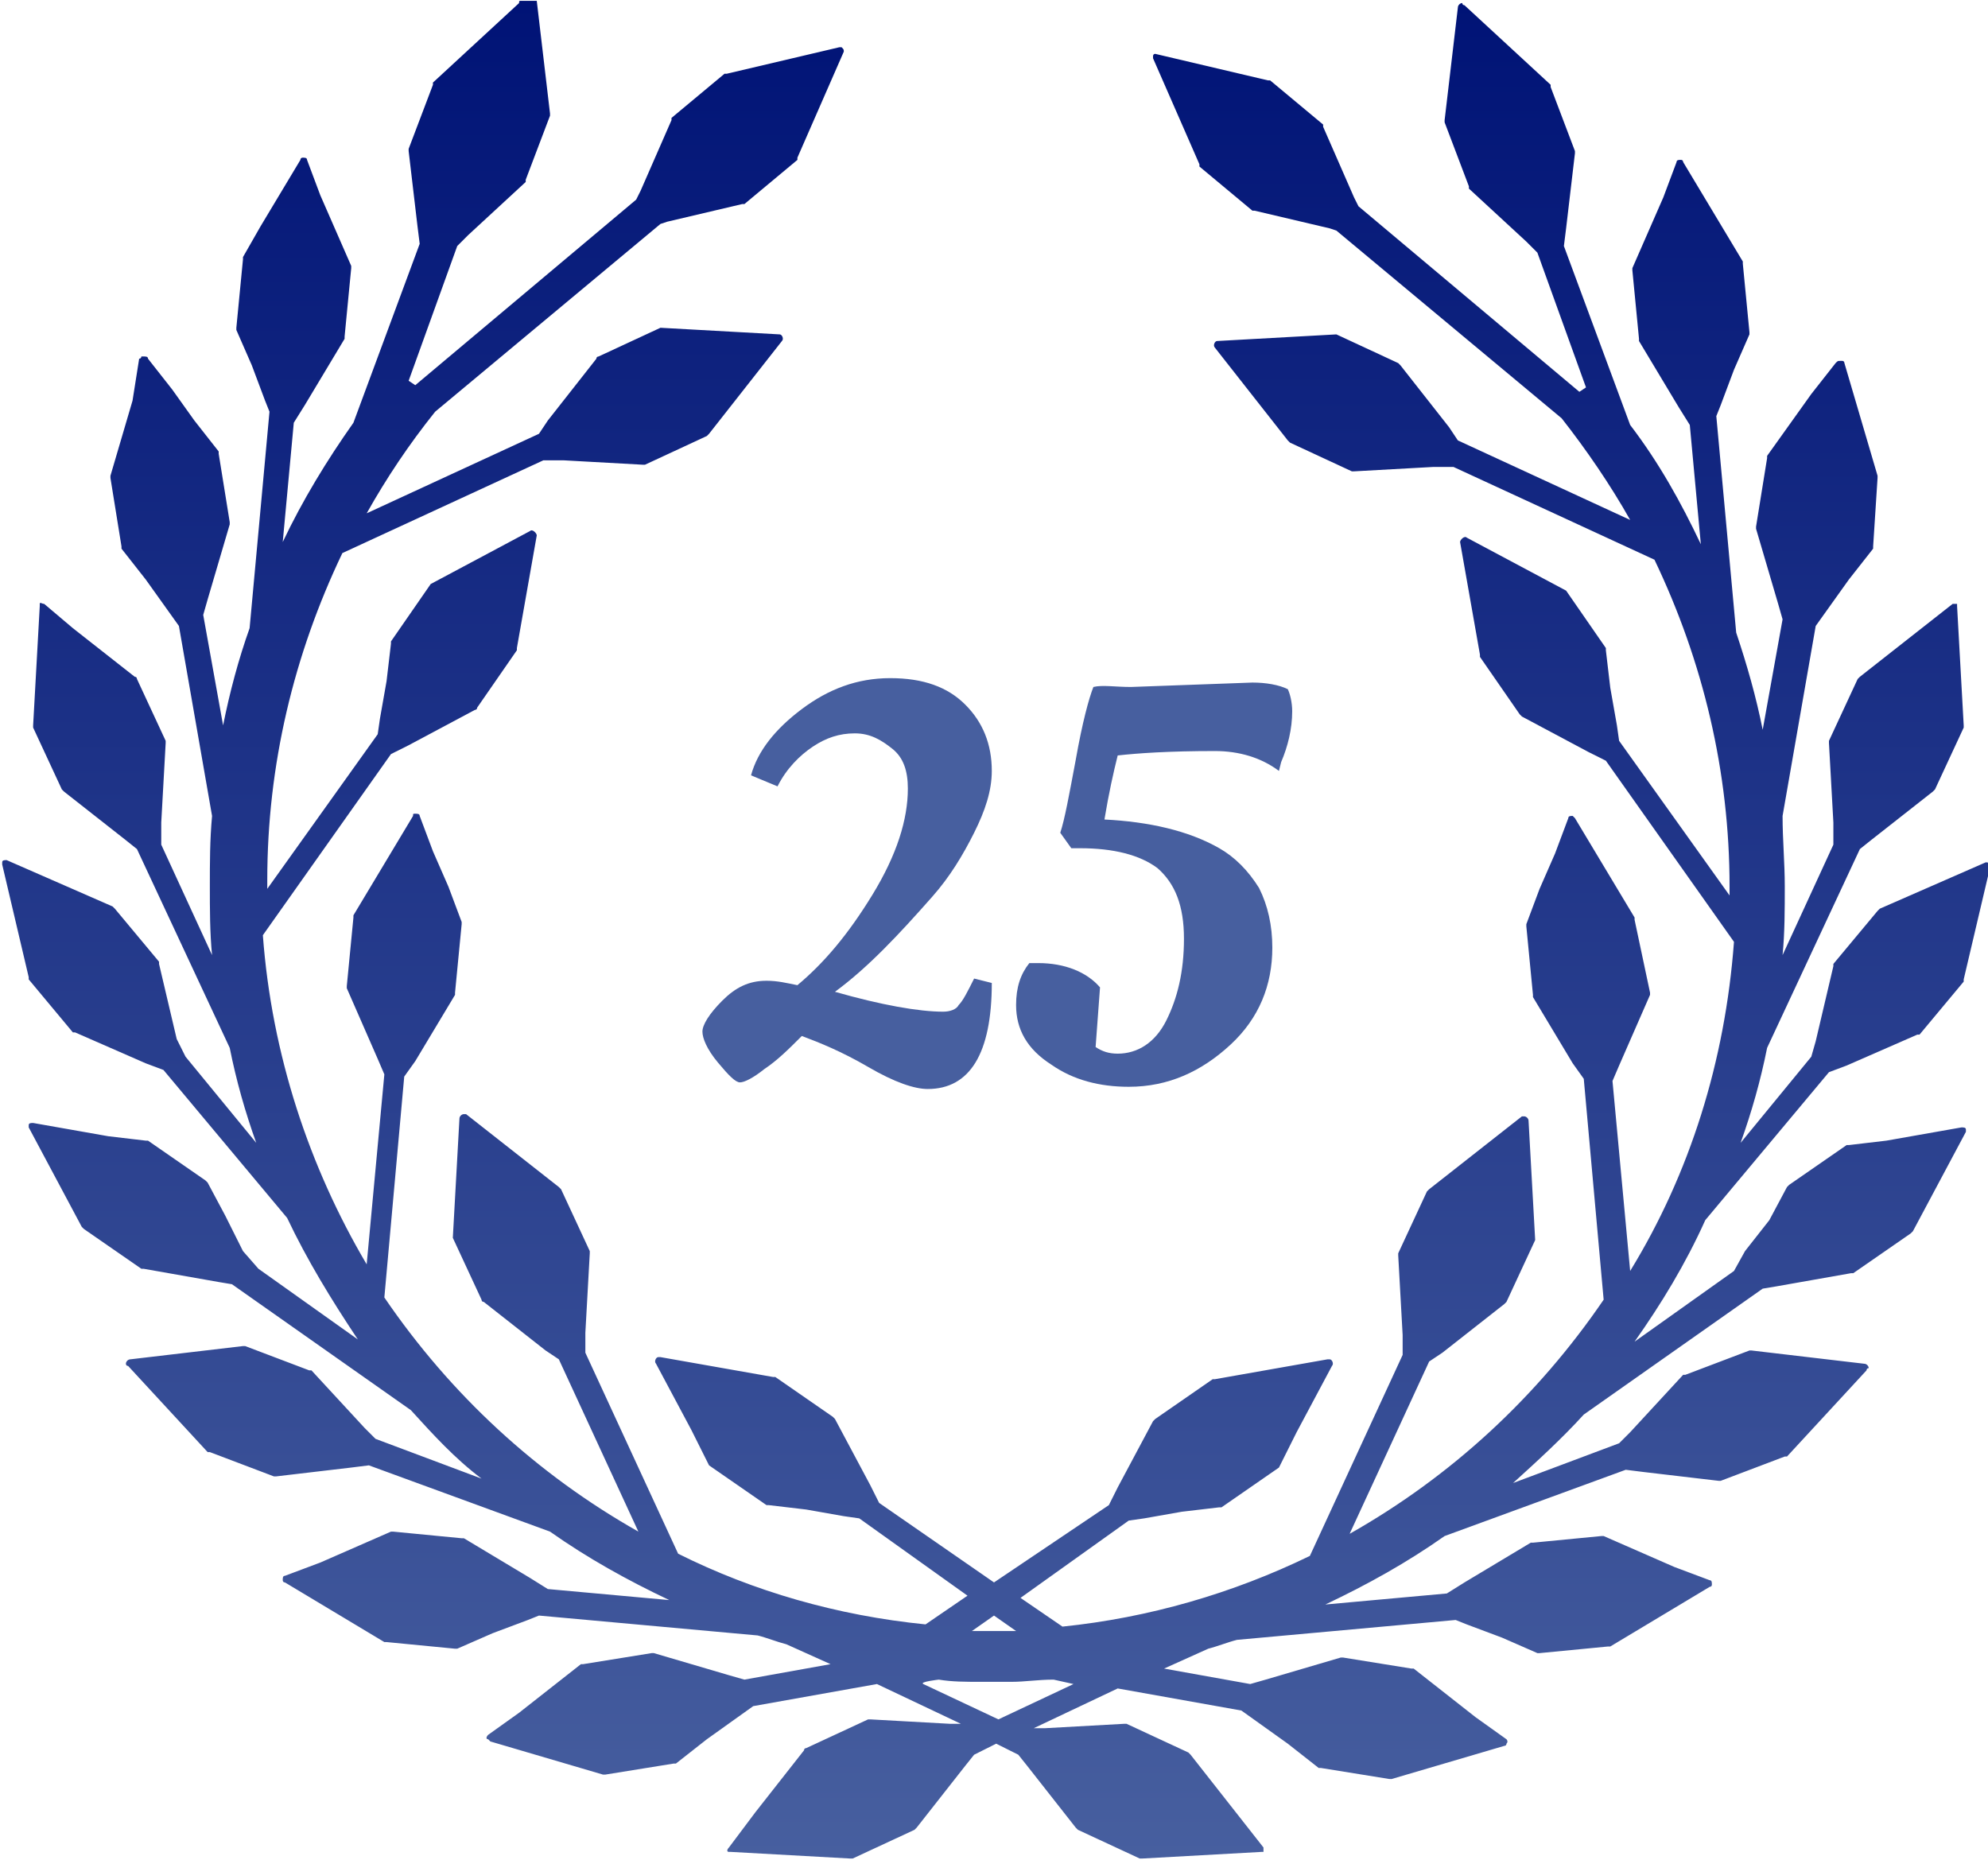 <?xml version="1.0" encoding="utf-8"?>
<!-- Generator: Adobe Illustrator 23.0.3, SVG Export Plug-In . SVG Version: 6.00 Build 0)  -->
<svg version="1.1"
	 id="Layer_1" xmlns:cc="http://creativecommons.org/ns#" xmlns:dc="http://purl.org/dc/elements/1.1/" xmlns:inkscape="http://www.inkscape.org/namespaces/inkscape" xmlns:rdf="http://www.w3.org/1999/02/22-rdf-syntax-ns#" xmlns:sodipodi="http://sodipodi.sourceforge.net/DTD/sodipodi-0.dtd" xmlns:svg="http://www.w3.org/2000/svg"
	 xmlns="http://www.w3.org/2000/svg" xmlns:xlink="http://www.w3.org/1999/xlink" x="0px" y="0px" viewBox="0 0 90 84.2"
	 style="enable-background:new 0 0 90 84.2;" xml:space="preserve">
<style type="text/css">
	.st0{fill:url(#SVGID_1_);}
	.st1{fill:#475F9F;}
</style>
<g transform="translate(0,-952.362)">
	<linearGradient id="SVGID_1_" gradientUnits="userSpaceOnUse" x1="45.1" y1="1036.5" x2="45.1" y2="952.4">
		<stop  offset="0" style="stop-color:#475F9F"/>
		<stop  offset="1" style="stop-color:#001376"/>
	</linearGradient>
	<path class="st0" d="M23.6,952.4L23.6,952.4c-0.1,0-0.1,0-0.1,0.1l-1.3,1.2l-1.3,1.2l-1.3,1.2c0,0,0,0,0,0.1l-1.1,2.9v0.1l0.2,1.7
		l0.2,1.7l0.1,0.8l-3,8.1c-1.2,1.7-2.3,3.5-3.2,5.4l0.5-5.4l0.5-0.8l0.9-1.5l0.9-1.5c0,0,0,0,0-0.1l0.3-3.1v-0.1l-0.7-1.6l-0.7-1.6
		l-0.6-1.6c0-0.1-0.1-0.1-0.2-0.1l0,0l0,0c0,0-0.1,0-0.1,0.1l-0.9,1.5l-0.9,1.5L11,964v0.1l-0.3,3.1v0.1l0.7,1.6l0.6,1.6l0.2,0.5
		l-0.9,9.8c-0.5,1.4-0.9,2.9-1.2,4.4l-0.9-5l0.2-0.7l0.5-1.7l0.5-1.7V976l-0.5-3.1v-0.1l-1.1-1.4l-1-1.4l-1.1-1.4
		c0-0.1-0.1-0.1-0.2-0.1l0,0H6.4l0,0c0,0,0,0.1-0.1,0.1L6,970.5l-0.5,1.7L5,973.9v0.1l0.5,3.1v0.1l1.1,1.4l1,1.4l0.5,0.7l1.5,8.6
		c-0.1,1.1-0.1,2.1-0.1,3.2c0,1,0,2.1,0.1,3.1l-2.3-5v-1l0.1-1.8l0.1-1.8v-0.1l-1.3-2.8c0,0,0-0.1-0.1-0.1l-1.4-1.1l-1.4-1.1
		L2,979.7c-0.1,0-0.2-0.1-0.2,0l0,0l0,0v0.1l-0.1,1.8l-0.1,1.8l-0.1,1.8v0.1l1.3,2.8c0,0,0,0,0.1,0.1l1.4,1.1l1.4,1.1l0.5,0.4l4.2,9
		l0,0c0.3,1.5,0.7,2.9,1.2,4.3l-3.2-3.9L8,999.4l-0.4-1.7L7.2,996v-0.1l-2-2.4c0,0,0,0-0.1-0.1l-1.6-0.7L1.9,992l-1.6-0.7
		c-0.1,0-0.2,0-0.2,0.1l0,0v0.1l0.4,1.7l0.4,1.7l0.4,1.7v0.1l2,2.4c0,0,0,0,0.1,0l1.6,0.7l1.6,0.7l0.8,0.3l5.6,6.7
		c0.9,1.9,2,3.7,3.2,5.5l-4.5-3.2L11,1009l-0.8-1.6l-0.8-1.5c0,0,0,0-0.1-0.1l-2.6-1.8H6.6l-1.7-0.2l-1.7-0.3l-1.7-0.3
		c-0.1,0-0.2,0-0.2,0.1l0,0l0,0v0.1l0.8,1.5l0.8,1.5l0.8,1.5c0,0,0,0,0.1,0.1l2.6,1.8h0.1l1.7,0.3l1.7,0.3l0.6,0.1l8.1,5.7
		c1,1.1,2,2.2,3.2,3.1l-4.8-1.8l-0.5-0.5l-1.2-1.3l-1.2-1.3c0,0,0,0-0.1,0l-2.9-1.1H11l-1.7,0.2l-1.7,0.2l-1.7,0.2
		c-0.1,0-0.2,0.1-0.2,0.2l0,0c0,0,0,0.1,0.1,0.1l1.2,1.3l1.2,1.3l1.2,1.3c0,0,0,0,0.1,0l2.9,1.1h0.1l1.7-0.2l1.7-0.2l0.8-0.1l8.2,3
		c1.7,1.2,3.5,2.2,5.4,3.1l-5.5-0.5l-0.8-0.5l-1.5-0.9L21,1022c0,0,0,0-0.1,0l-3.1-0.3h-0.1l-1.6,0.7l-1.6,0.7l-1.6,0.6
		c-0.1,0-0.1,0.1-0.1,0.2l0,0l0,0c0,0,0,0.1,0.1,0.1l1.5,0.9l1.5,0.9l1.5,0.9h0.1l3.1,0.3h0.1l1.6-0.7l1.6-0.6l0.5-0.2l9.9,0.9
		c0.4,0.1,0.9,0.3,1.3,0.4l2,0.9l-3.9,0.7l-0.7-0.2l-1.7-0.5l-1.7-0.5h-0.1l-3.1,0.5h-0.1l-1.4,1.1l-1.4,1.1l-1.4,1
		c-0.1,0.1-0.1,0.2,0,0.2l0,0l0.1,0.1l1.7,0.5l1.7,0.5l1.7,0.5h0.1l3.1-0.5h0.1l1.4-1.1l1.4-1l0.7-0.5l5.6-1l3.8,1.8H43l-1.8-0.1
		l-1.8-0.1h-0.1l-2.8,1.3c0,0-0.1,0-0.1,0.1l-1.1,1.4l-1.1,1.4L33,1036c-0.1,0.1-0.1,0.2,0,0.2l0,0l0,0h0.1l1.8,0.1l1.8,0.1l1.8,0.1
		h0.1l2.8-1.3c0,0,0,0,0.1-0.1l1.1-1.4l1.1-1.4l0.4-0.5l1-0.5l1,0.5l0.4,0.5l1.1,1.4l1.1,1.4c0,0,0,0,0.1,0.1l2.8,1.3h0.1l1.8-0.1
		l1.8-0.1l1.8-0.1h0.1l0,0l0,0c0-0.1,0-0.2,0-0.2l-1.1-1.4l-1.1-1.4l-1.1-1.4c0,0,0,0-0.1-0.1l-2.8-1.3h-0.1l-1.8,0.1l-1.8,0.1h-0.5
		l3.8-1.8l5.6,1l0.7,0.5l1.4,1l1.4,1.1c0,0,0,0,0.1,0l3.1,0.5H63l1.7-0.5l1.7-0.5l1.7-0.5c0,0,0.1,0,0.1-0.1l0,0
		c0.1-0.1,0-0.2,0-0.2l-1.4-1l-1.4-1.1l-1.4-1.1c0,0,0,0-0.1,0l-3.1-0.5h-0.1l-1.7,0.5l-1.7,0.5l-0.7,0.2l-3.9-0.7l2-0.9
		c0.4-0.1,0.9-0.3,1.3-0.4l9.9-0.9l0.5,0.2l1.6,0.6l1.6,0.7h0.1l3.1-0.3h0.1l1.5-0.9l1.5-0.9l1.5-0.9c0,0,0.1,0,0.1-0.1l0,0l0,0
		c0-0.1,0-0.2-0.1-0.2l-1.6-0.6l-1.6-0.7l-1.6-0.7h-0.1l-3.1,0.3h-0.1l-1.5,0.9l-1.5,0.9l-0.8,0.5L60,1025c1.9-0.9,3.7-1.9,5.4-3.1
		l8.2-3l0.8,0.1l1.7,0.2l1.7,0.2h0.1l2.9-1.1h0.1l1.2-1.3l1.2-1.3l1.2-1.3c0,0,0-0.1,0.1-0.1l0,0c0-0.1-0.1-0.2-0.2-0.2l-1.7-0.2
		l-1.7-0.2l-1.7-0.2h-0.1l-2.9,1.1h-0.1l-1.2,1.3l-1.2,1.3l-0.5,0.5l-4.8,1.8c1.1-1,2.2-2,3.2-3.1l8.1-5.7l0.6-0.1l1.7-0.3l1.7-0.3
		h0.1l2.6-1.8c0,0,0,0,0.1-0.1l0.8-1.5l0.8-1.5l0.8-1.5v-0.1l0,0l0,0c0-0.1-0.1-0.1-0.2-0.1l-1.7,0.3l-1.7,0.3l-1.7,0.2h-0.1
		L81,1006c0,0,0,0-0.1,0.1l-0.8,1.5L79,1009l-0.5,0.9l-4.5,3.2c1.2-1.7,2.3-3.5,3.2-5.5l5.6-6.7l0.8-0.3l1.6-0.7l1.6-0.7h0.1l2-2.4
		v-0.1l0.4-1.7l0.4-1.7l0.4-1.7v-0.1l0,0c0-0.1-0.2-0.1-0.2-0.1l-1.6,0.7l-1.6,0.7l-1.6,0.7c0,0,0,0-0.1,0.1l-2,2.4c0,0,0,0,0,0.1
		l-0.4,1.7l-0.4,1.7l-0.2,0.7l-3.2,3.9c0.5-1.4,0.9-2.8,1.2-4.3l0,0l4.2-9l0.5-0.4l1.4-1.1l1.4-1.1c0,0,0,0,0.1-0.1l1.3-2.8v-0.1
		l-0.1-1.8l-0.1-1.8l-0.1-1.8v-0.1l0,0l0,0c-0.1,0-0.2,0-0.2,0l-1.4,1.1l-1.4,1.1l-1.4,1.1c0,0,0,0-0.1,0.1l-1.3,2.8v0.1l0.1,1.8
		l0.1,1.8v1l-2.3,5c0.1-1,0.1-2.1,0.1-3.1c0-1.1-0.1-2.1-0.1-3.2l1.5-8.6l0.5-0.7l1-1.4l1.1-1.4c0,0,0,0,0-0.1L85,974v-0.1l-0.5-1.7
		l-0.5-1.7l-0.5-1.7c0,0,0-0.1-0.1-0.1l0,0c0,0,0,0-0.1,0l0,0c-0.1,0-0.1,0-0.2,0.1l-1.1,1.4l-1,1.4l-1,1.4c0,0,0,0,0,0.1l-0.5,3.1
		v0.1L80,978l0.5,1.7l0.2,0.7l-0.9,5c-0.3-1.5-0.7-2.9-1.2-4.4l-0.9-9.8l0.2-0.5l0.6-1.6l0.7-1.6v-0.1l-0.3-3.1v-0.1l-0.9-1.5
		l-0.9-1.5l-0.9-1.5c0,0,0-0.1-0.1-0.1l0,0l0,0c-0.1,0-0.2,0-0.2,0.1l-0.6,1.6l-0.7,1.6l-0.7,1.6v0.1l0.3,3.1v0.1l0.9,1.5l0.9,1.5
		l0.5,0.8L77,977c-0.9-1.9-1.9-3.7-3.2-5.4l-3-8.1l0.1-0.8l0.2-1.7l0.2-1.7v-0.1l-1.1-2.9v-0.1l-1.3-1.2l-1.3-1.2l-1.3-1.2
		c0,0-0.1,0-0.1-0.1l0,0c-0.1,0-0.2,0.1-0.2,0.2l-0.2,1.7l-0.2,1.7l-0.2,1.7v0.1l1.1,2.9v0.1l1.3,1.2l1.3,1.2l0.5,0.5l2.2,6.1
		l-0.3,0.2l-10-8.4l-0.2-0.4l-0.7-1.6l-0.7-1.6c0,0,0,0,0-0.1l-2.4-2c0,0,0,0-0.1,0l-1.7-0.4l-1.7-0.4l-1.7-0.4l0,0l0,0
		c-0.1,0-0.1,0.1-0.1,0.1s0,0,0,0.1l0.7,1.6l0.7,1.6l0.7,1.6c0,0,0,0,0,0.1l2.4,2c0,0,0,0,0.1,0l1.7,0.4l1.7,0.4l0.3,0.1l10.2,8.5
		c1.1,1.4,2.2,3,3.1,4.6l-7.8-3.6l-0.4-0.6l-1.1-1.4l-1.1-1.4c0,0,0,0-0.1-0.1l-2.8-1.3l0,0l0,0l-1.8,0.1l-1.8,0.1l-1.8,0.1
		c-0.1,0-0.2,0.2-0.1,0.3l1.1,1.4l1.1,1.4l1.1,1.4c0,0,0,0,0.1,0.1l2.8,1.3h0.1l1.8-0.1l1.8-0.1h0.9l9.1,4.2
		c2.2,4.6,3.4,9.6,3.4,14.8c0,0.1,0,0.3,0,0.4l-5-7l-0.1-0.7l-0.3-1.7l-0.2-1.7v-0.1l-1.8-2.6l0,0l0,0l-1.5-0.8l-1.5-0.8l-1.5-0.8
		c-0.1-0.1-0.3,0.1-0.3,0.2l0.3,1.7l0.3,1.7L67,982v0.1l1.8,2.6c0,0,0,0,0.1,0.1l1.5,0.8l1.5,0.8l0.8,0.4l5.8,8.2
		c-0.4,5.4-2,10.5-4.7,14.9l-0.8-8.6l0.3-0.7L74,999l0.7-1.6v-0.1L74,994c0,0,0,0,0-0.1l0,0l-0.9-1.5l-0.9-1.5l-0.9-1.5l-0.1-0.1
		c-0.1,0-0.2,0-0.2,0.1l-0.6,1.6l-0.7,1.6l-0.6,1.6v0.1l0.3,3.1v0.1l0.9,1.5l0.9,1.5l0.5,0.7l0.9,10c-3,4.4-6.9,8-11.5,10.6l3.6-7.8
		l0.6-0.4l1.4-1.1l1.4-1.1c0,0,0,0,0.1-0.1l1.3-2.8l0,0l0,0l-0.1-1.8l-0.1-1.8l-0.1-1.8c0-0.1-0.1-0.2-0.2-0.2h-0.1l-1.4,1.1
		l-1.4,1.1l-1.4,1.1c0,0,0,0-0.1,0.1l-1.3,2.8v0.1l0.1,1.8l0.1,1.8v0.9l-4.2,9.1c-3.5,1.7-7.3,2.8-11.2,3.2l-1.9-1.3l4.9-3.5
		l0.7-0.1l1.7-0.3l1.7-0.2h0.1l2.6-1.8l0,0l0,0l0.8-1.6l0.8-1.5l0.8-1.5c0.1-0.1,0-0.3-0.1-0.3c0,0,0,0-0.1,0l-1.7,0.3l-1.7,0.3
		l-1.7,0.3h-0.1l-2.6,1.8c0,0,0,0-0.1,0.1l-0.8,1.5l-0.8,1.5l-0.4,0.8L45,1024l-5.2-3.6l-0.4-0.8l-0.8-1.5l-0.8-1.5c0,0,0,0-0.1-0.1
		l-2.6-1.8H35l-1.7-0.3l-1.7-0.3l-1.7-0.3c0,0,0,0-0.1,0s-0.2,0.2-0.1,0.3l0.8,1.5l0.8,1.5l0.8,1.6l0,0l0,0l2.6,1.8h0.1l1.7,0.2
		l1.7,0.3l0.7,0.1l4.9,3.5l-1.9,1.3c-4-0.4-7.8-1.5-11.2-3.2l-4.2-9.1v-0.9l0.1-1.8l0.1-1.8v-0.1l-1.3-2.8c0,0,0,0-0.1-0.1l-1.4-1.1
		l-1.4-1.1l-1.4-1.1H21c-0.1,0-0.2,0.1-0.2,0.2l-0.1,1.8l-0.1,1.8l-0.1,1.8l0,0l0,0l1.3,2.8c0,0,0,0.1,0.1,0.1l1.4,1.1l1.4,1.1
		l0.6,0.4l3.6,7.8c-4.6-2.6-8.5-6.2-11.5-10.6l0.9-10l0.5-0.7l0.9-1.5l0.9-1.5v-0.1l0.3-3.1v-0.1l-0.6-1.6l-0.7-1.6l-0.6-1.6
		c0-0.1-0.1-0.1-0.2-0.1s-0.1,0-0.1,0.1l-0.9,1.5l-0.9,1.5l-0.9,1.5l0,0c0,0,0,0,0,0.1l-0.3,3.1v0.1l0.7,1.6l0.7,1.6l0.3,0.7
		l-0.8,8.6c-2.6-4.4-4.3-9.5-4.7-14.9l5.8-8.2l0.8-0.4l1.5-0.8l1.5-0.8c0,0,0.1,0,0.1-0.1l1.8-2.6v-0.1l0.3-1.7l0.3-1.7l0.3-1.7
		c0-0.1-0.2-0.3-0.3-0.2l-1.5,0.8L21,978l-1.5,0.8l0,0l0,0l-1.8,2.6v0.1l-0.2,1.7l-0.3,1.7l-0.1,0.7l-5,7c0-0.1,0-0.3,0-0.4
		c0-5.2,1.2-10.2,3.4-14.8l9.1-4.2h0.9l1.8,0.1l1.8,0.1h0.1l2.8-1.3c0,0,0,0,0.1-0.1l1.1-1.4l1.1-1.4l1.1-1.4c0.1-0.1,0-0.3-0.1-0.3
		l-1.8-0.1l-1.8-0.1l-1.8-0.1l0,0l0,0l-2.8,1.3c0,0-0.1,0-0.1,0.1l-1.1,1.4l-1.1,1.4l-0.4,0.6l-7.8,3.6c0.9-1.6,1.9-3.1,3.1-4.6
		l10.2-8.5l0.3-0.1l1.7-0.4l1.7-0.4c0,0,0,0,0.1,0l2.4-2c0,0,0,0,0-0.1l0.7-1.6l0.7-1.6l0.7-1.6c0-0.1,0-0.1-0.1-0.2c0,0,0,0-0.1,0
		l0,0l0,0l-1.7,0.4l-1.7,0.4l-1.7,0.4c0,0,0,0-0.1,0l-2.4,2c0,0,0,0,0,0.1l-0.7,1.6L29,961l-0.2,0.4l-10,8.4l-0.3-0.2l2.2-6.1
		l0.5-0.5l1.3-1.2l1.3-1.2c0,0,0,0,0-0.1l1.1-2.9v-0.1l-0.2-1.7l-0.2-1.7l-0.2-1.7C23.8,952.4,23.7,952.4,23.6,952.4L23.6,952.4z
		 M45,1025.5l1,0.7c-0.3,0-0.7,0-1,0s-0.7,0-1,0L45,1025.5z M42.5,1028.4c0.6,0.1,1.2,0.1,1.9,0.1l0,0c0.2,0,0.4,0,0.7,0
		s0.4,0,0.7,0l0,0c0.6,0,1.2-0.1,1.9-0.1l0.9,0.2l-3.4,1.6l-3.4-1.6C41.6,1028.5,42.5,1028.4,42.5,1028.4z"/>
</g>
<g>
	<path class="st1" d="M42,49.3c-0.6,0-1.5-0.3-2.7-1s-2.2-1.1-3-1.4c-0.6,0.6-1.1,1.1-1.7,1.5c-0.5,0.4-0.9,0.6-1.1,0.6
		c-0.2,0-0.5-0.3-1-0.9c-0.5-0.6-0.7-1.1-0.7-1.4s0.3-0.8,0.9-1.4c0.6-0.6,1.2-0.9,2-0.9c0.5,0,0.9,0.1,1.4,0.2
		c1.2-1,2.3-2.3,3.4-4.1c1.1-1.8,1.6-3.4,1.6-4.8c0-0.8-0.2-1.4-0.7-1.8c-0.5-0.4-1-0.7-1.7-0.7s-1.3,0.2-1.9,0.6
		c-0.6,0.4-1.2,1-1.6,1.8L34,35.1c0.3-1.1,1.1-2.1,2.3-3c1.2-0.9,2.5-1.4,4-1.4s2.6,0.4,3.4,1.2c0.8,0.8,1.2,1.8,1.2,3
		c0,0.9-0.3,1.8-0.8,2.8s-1.1,2-1.9,2.9c-1.5,1.7-2.9,3.2-4.4,4.3c2.1,0.6,3.8,0.9,4.9,0.9c0.3,0,0.6-0.1,0.7-0.3
		c0.2-0.2,0.4-0.6,0.7-1.2l0.8,0.2C44.9,47.7,43.9,49.3,42,49.3z"/>
	<path class="st1" d="M51.2,31.1l5.5-0.2c0.6,0,1.2,0.1,1.6,0.3c0.1,0.2,0.2,0.6,0.2,1c0,0.8-0.2,1.6-0.5,2.3l-0.1,0.4
		C57.1,34.3,56.1,34,55,34c-2.1,0-3.5,0.1-4.4,0.2c-0.2,0.8-0.4,1.7-0.6,2.9c2,0.1,3.8,0.5,5.2,1.3c0.7,0.4,1.3,1,1.8,1.8
		c0.4,0.8,0.6,1.7,0.6,2.7c0,1.7-0.6,3.2-1.9,4.4s-2.8,1.9-4.6,1.9c-1.3,0-2.5-0.3-3.5-1c-1.1-0.7-1.6-1.6-1.6-2.7
		c0-0.8,0.2-1.4,0.6-1.9c0.1,0,0.2,0,0.4,0c1.2,0,2.2,0.4,2.8,1.1l-0.2,2.7c0.3,0.2,0.6,0.3,1,0.3c0.9,0,1.7-0.5,2.2-1.5
		s0.8-2.2,0.8-3.7s-0.4-2.5-1.2-3.2c-0.8-0.6-2-0.9-3.5-0.9h-0.4L48,37.7c0.2-0.6,0.4-1.7,0.7-3.3c0.3-1.7,0.6-2.8,0.8-3.3
		C49.9,31,50.5,31.1,51.2,31.1z"/>
</g>
</svg>
